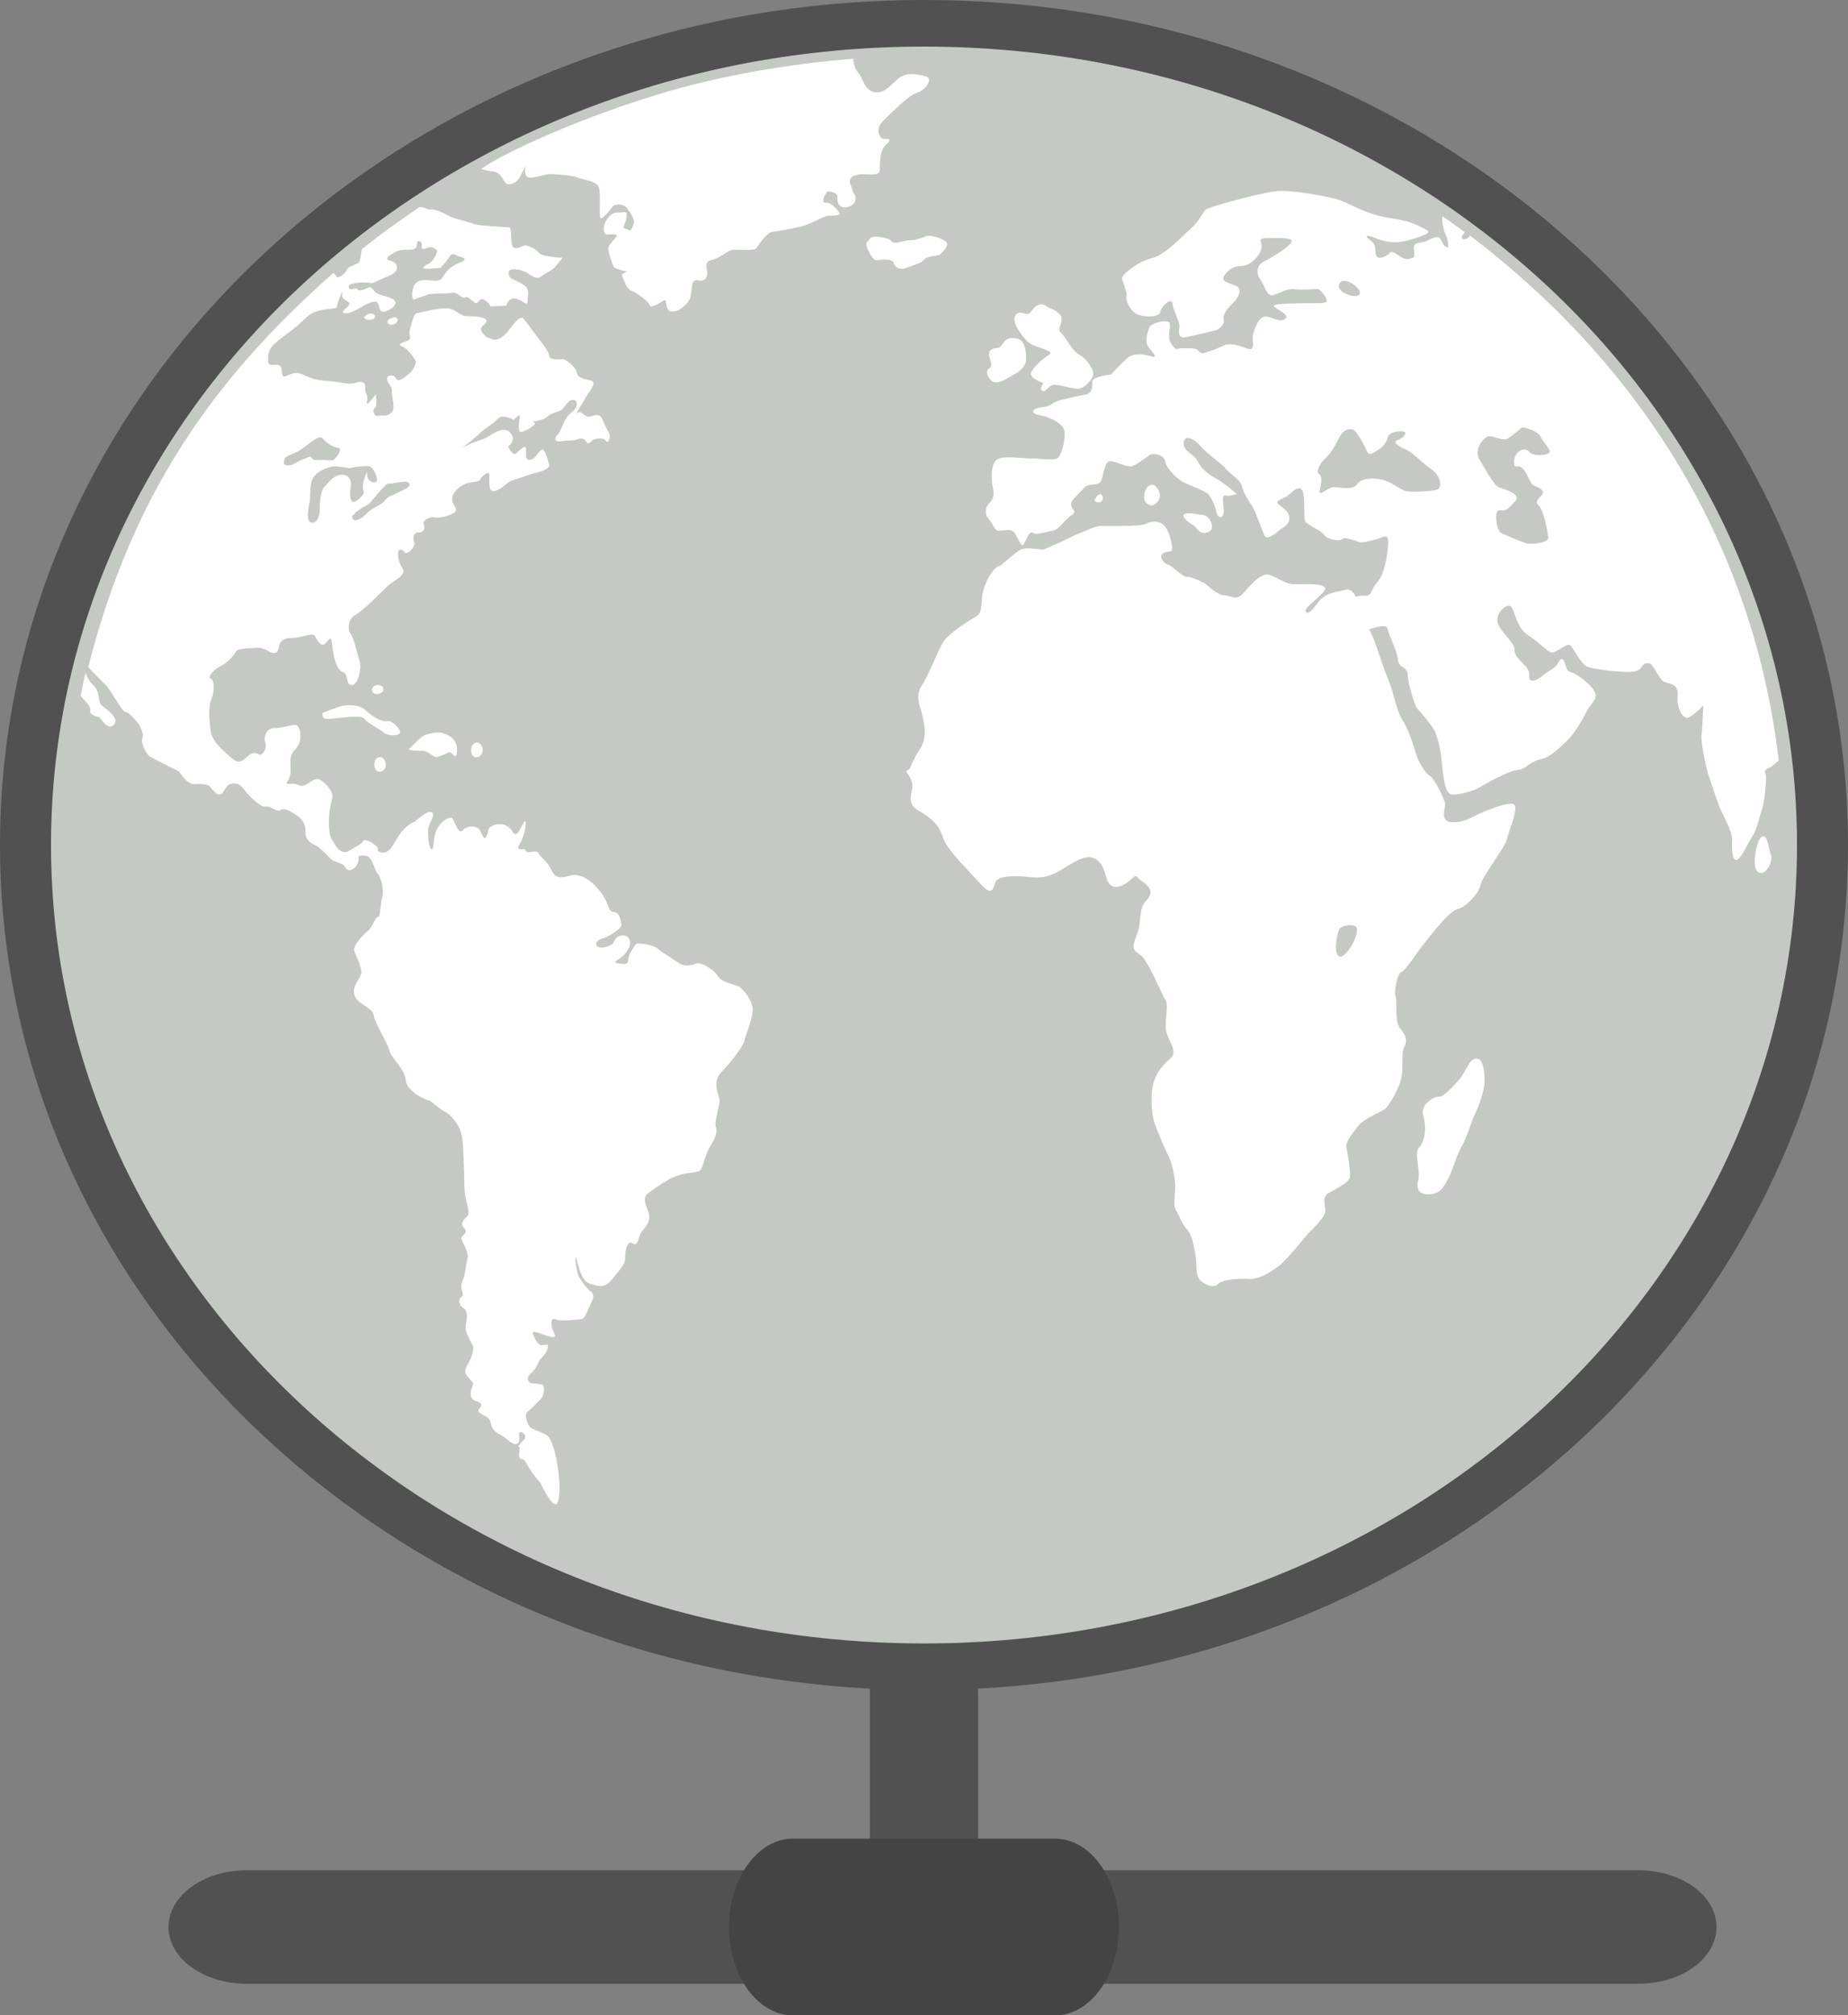 <?xml version="1.0" encoding="UTF-8"?>
<!DOCTYPE svg PUBLIC "-//W3C//DTD SVG 1.1//EN" "http://www.w3.org/Graphics/SVG/1.1/DTD/svg11.dtd">
<!-- Creator: CorelDRAW 2020 (64-Bit) -->
<svg xmlns="http://www.w3.org/2000/svg" xml:space="preserve" width="115.347mm" height="125.751mm" version="1.1" style="shape-rendering:geometricPrecision; text-rendering:geometricPrecision; image-rendering:optimizeQuality; fill-rule:evenodd; clip-rule:evenodd"
viewBox="0 0 287.7 313.65"
 xmlns:xlink="http://www.w3.org/1999/xlink"
 xmlns:xodm="http://www.corel.com/coreldraw/odm/2003">
 <rect x="0" y="0" width="287.7" height="313.65" fill="#808080" stroke="none"/>
 <defs>
  <style type="text/css">
   <![CDATA[
    .fil2 {fill:#444444;fill-rule:nonzero}
    .fil1 {fill:#515151;fill-rule:nonzero}
    .fil0 {fill:#515151;fill-rule:nonzero}
    .fil3 {fill:#C4C9C3;fill-rule:nonzero}
    .fil4 {fill:white;fill-rule:nonzero}
   ]]>
  </style>
 </defs>
 <g id="Capa_x0020_1">
  <g id="_2665553349984">
   <path class="fil0" d="M287.7 131.51c0,72.63 -64.4,131.51 -143.85,131.51 -79.44,0 -143.85,-58.88 -143.85,-131.51 0,-72.63 64.4,-131.51 143.85,-131.51 79.44,0 143.85,58.88 143.85,131.51z"/>
   <path class="fil1" d="M255.08 308.73c6.72,0 12.15,-3.95 12.15,-8.83l0 0c0,-4.88 -5.44,-8.83 -12.15,-8.83l-216.7 0c-6.71,0 -12.15,3.95 -12.15,8.83l0 0c0,4.88 5.44,8.83 12.15,8.83l216.7 0z"/>
   <path class="fil1" d="M152.27 287.97c0,2.81 -3.77,5.09 -8.42,5.09l0 0c-4.65,0 -8.42,-2.27 -8.42,-5.09l0 -90.66c0,-2.81 3.77,-5.08 8.42,-5.08l0 0c4.65,0 8.42,2.28 8.42,5.08l0 90.66z"/>
   <path class="fil2" d="M174.19 299.9c0,7.59 -4.45,13.75 -9.95,13.75l-40.79 0c-5.5,0 -9.95,-6.16 -9.95,-13.75l0 0c0,-7.59 4.46,-13.75 9.95,-13.75l40.79 0c5.5,0 9.95,6.16 9.95,13.75l0 0z"/>
   <path class="fil3" d="M279.76 131.51c0,68.62 -60.85,124.26 -135.91,124.26 -75.06,0 -135.91,-55.63 -135.91,-124.26 0,-68.62 60.85,-124.26 135.91,-124.26 75.06,0 135.91,55.63 135.91,124.26z"/>
   <path class="fil4" d="M77.07 26.76c0.93,0.11 1.39,1.71 1.88,1.88 0.48,0.17 1.25,-0.14 1.67,-0.64 0.41,-0.5 1.17,-2.16 1.17,-2.15 -0,0 -0.29,1.53 0.45,1.75 0.73,0.22 2.81,-0.53 3.32,-0.51 0.51,0.01 3.53,0.15 4.32,0.53 0.78,0.38 2.85,0.47 3.3,1.43 0.45,0.94 0.01,4.5 0.29,4.87 0.28,0.37 1.65,-1.42 1.97,-1.83 0.32,-0.42 1.7,-0.32 2.09,0.19 0.39,0.51 1.3,1.77 1.16,2.34 -0.14,0.57 -0.45,1.47 -0.82,1.19 -0.36,-0.29 -1.05,-0.14 -0.7,-0.81 0.35,-0.67 0.66,-2.04 0.12,-1.99 -0.54,0.05 -1.01,0.09 -1.01,0.09 0,0 -0.96,-0.23 -1.79,1.03 -0.84,1.26 -0.46,2.42 0.01,2.38 0.47,-0.04 1.56,-0.14 1.51,0.18 -0.04,0.33 -1.32,1.41 -1.32,1.97 -0.01,0.56 0.63,2.45 0.86,2.84 0.22,0.39 1.61,0.68 2.01,0.72 0.4,0.05 -0.98,0.24 -0.7,0.8 0.28,0.55 0.66,1.92 1.38,2.2 0.72,0.27 2.69,1.61 2.9,2.27 0.21,0.66 1.98,-0.66 2.34,-0.77 0.35,-0.11 0.1,1.76 1.06,1.77 0.96,0.01 1.33,-0.27 2.23,-1.09 0.9,-0.82 0.79,-1.83 0.93,-2.59 0.14,-0.76 0.13,-1.34 1,-1.16 0.87,0.19 1.39,-0.27 1.4,-1.1 0.01,-0.83 -0.65,-1.77 0.81,-2.13 1.46,-0.35 2.31,-1.48 3.2,-1.54 0.89,-0.06 3.32,0.19 3.62,-0.24 0.31,-0.43 1.62,-2.4 2.37,-2.52 0.75,-0.13 2.74,-0.42 4.53,-0.85 1.79,-0.43 3.77,-1.76 4.38,-1.71 0.6,0.05 2.1,-0.03 1.65,-0.49 -0.45,-0.46 -1.06,-1.55 -2.07,-1.5 -1.01,0.06 0.04,-1.76 0.31,-1.77 0.27,-0.01 1.6,0.15 1.49,0.95 -0.11,0.8 0.3,1.83 1.67,1.44 1.37,-0.39 1.23,-1.59 0.98,-1.9 -0.25,-0.31 -0.41,-1.1 -0.65,-1.63 -0.24,-0.54 -0.13,-1.26 1.28,-1.49 1.41,-0.23 3.32,0.46 3.3,-0.79 -0.01,-1.26 0.11,-2.58 0.53,-3.29 0.43,-0.71 1.3,-1.21 0.85,-1.42 -0.46,-0.21 -1.07,0.35 -1.49,-0.77 -0.42,-1.12 0.47,-1.98 1.01,-2.46 0.55,-0.49 3.36,-3.49 4.85,-3.98 1.5,-0.5 2.54,-2.2 1.51,-2.52 -1.03,-0.32 -3.06,-0.87 -4.43,0.33 -1.37,1.21 -2.19,2.34 -3.73,2.05 -1.54,-0.29 -1.69,-2.19 -2.53,-3.1 -0.5,-0.56 -0.64,-1.35 -0.72,-2.07 -8.1,0.64 -18.56,2.13 -28.48,4.99 -13.23,3.82 -25.45,9.4 -29.42,12.13 0.54,0.23 1.31,0.37 2.11,0.46z"/>
   <path class="fil4" d="M59.01 107.96c1.26,-0.35 0.62,-1.54 -0.42,-1.33 -1.05,0.2 -0.84,1.68 0.42,1.33z"/>
   <path class="fil4" d="M58.94 117.86l0 0c-1.04,0.28 -0.81,2.69 0.44,2.19 1.25,-0.51 0.58,-2.47 -0.44,-2.19z"/>
   <path class="fil4" d="M60.91 49.51l0 0c-1.25,0.52 -0.29,1.33 0.51,0.91 0.8,-0.42 0.59,-1.37 -0.51,-0.91z"/>
   <path class="fil4" d="M56.74 49.3l0 0c-0.37,0.41 1.18,0.74 1.56,0.21 0.38,-0.53 -0.66,-1.21 -1.56,-0.21z"/>
   <path class="fil4" d="M154.92 59.5c0.92,0.12 1.99,-0.71 2.8,-1.13 0.82,-0.42 2,-1.24 2.02,-2.44 0.03,-1.2 -0.18,-2.25 -0.63,-2.78 -0.45,-0.52 -1.25,-0.64 -1.94,-0.49l0 0c-1.04,0.22 -1.18,1.48 -1.87,1.5 -0.69,0.01 -1.5,0.3 -1.3,1.22 0.2,0.93 0.64,1.58 -0.06,2 -0.7,0.41 0.05,2.01 0.97,2.12z"/>
   <path class="fil4" d="M60.27 112.23c-0.8,0.19 -2.48,-0.81 -3.37,-1.7 -0.89,-0.9 -2.59,-0.79 -3.27,-0.74 -0.68,0.04 -3.42,1.16 -3.42,1.16 -0.14,1.35 1,0.88 2.36,0.79 1.35,-0.08 3.74,-0.5 4.18,0.15 0.44,0.65 2.47,1.62 3.02,2.14 0.56,0.51 2.38,0.55 2.5,-0 0.12,-0.55 -1.21,-1.98 -2.02,-1.8z"/>
   <path class="fil4" d="M143.88 40.39c0.32,-0.51 2.35,-0.67 2.35,-0.67 0,-0 1.69,-1.48 1.11,-2.04 -0.58,-0.57 -1.98,-0.93 -2.66,-0.99 -0.67,-0.06 -1.37,0.63 -2.86,0.69 -1.49,0.06 -2.5,0.76 -3.07,0.12 -0.57,-0.64 -3.02,-0.86 -3.26,-0.44 -0.33,0.57 -0.93,0.62 -0.39,1.76 0.54,1.13 0.96,1.79 1.49,1.68 0.53,-0.11 2.34,-0.27 2.54,0.4 0.19,0.66 0.77,1.23 2.07,0.75 1.3,-0.47 2.36,-0.76 2.68,-1.28z"/>
   <path class="fil4" d="M74.03 115.59l0 0c-1.06,0.28 -0.85,2.74 0.42,2.22 1.27,-0.51 0.62,-2.5 -0.42,-2.23z"/>
   <path class="fil4" d="M68.9 114.08c-0.91,-0.23 -1.95,0.1 -2.64,0.27 -0.69,0.17 -2.66,2.33 -2.66,2.33 0,0 1.25,0.21 2.05,0.17 0.8,-0.04 1.25,0.49 1.93,0.87 0.68,0.38 1.95,-0.64 2.41,-0.66 0.46,-0.02 1.01,1.6 1.15,-0.19 0.15,-1.8 -1.33,-2.55 -2.24,-2.78z"/>
   <path class="fil4" d="M15.33 111.57c0.43,0.09 1.4,2.31 2.39,1.21 0.98,-1.11 -1.29,-2.46 -1.94,-3.04 -0.65,-0.58 0.02,-2.04 -1.47,-3.31 -0.47,-0.4 -0.79,-1.3 -1.01,-1.66 -0.27,0.99 -0.5,2.52 -0.75,3.51 0.72,0.97 1.6,1.52 1.49,2.25 -0.12,0.77 0.86,0.94 1.29,1.04z"/>
   <path class="fil4" d="M13.74 103.8c0.84,0.99 2.01,2.08 2.63,2.7 0.95,0.93 2.65,4.37 3.21,4.33 0.54,-0.05 2.06,1.89 2.06,1.9 -0,-0 0.87,1.61 0.54,2.16 -0.33,0.54 0.45,2.42 1.22,2.89 0.77,0.46 3.85,1.95 4.29,2.19 0.44,0.23 1.35,2.14 2.56,2.06 1.21,-0.07 2.09,0.01 2.42,0.38 0.34,0.37 1.36,1.89 2,0.94 0.64,-0.96 0.75,-1.36 1.75,-1.42 0.99,-0.06 1.45,0.84 2.01,1.48 0.56,0.63 2.15,2.27 2.92,2.11 0.78,-0.17 1.8,0.98 2.34,0.55 0.55,-0.43 1.45,0.19 1.9,0.45 0.45,0.24 2.03,1.11 1.95,2.72 -0.07,1.61 0.94,1.97 1.62,2.35 0.68,0.37 1.6,1.28 2.18,1.93 0.58,0.65 1.81,0.74 2.15,1.14 0.35,0.39 0.6,1.19 1.58,0.49 0.98,-0.71 0.73,-1.92 0.73,-1.91 0,0 1.11,-0.31 1.69,0.21 0.57,0.52 0.96,2.26 1.31,2.52 0.34,0.26 1.08,2.27 0.69,3.76 -0.39,1.5 -0.21,2.97 -0.66,2.98 -0.44,0.01 -0.91,1.76 -1.56,2.18 -0.64,0.42 -2.3,2.32 -2.15,2.98 0.15,0.66 1.27,2.64 1.12,3.57 -0.15,0.93 -1.5,2 -1.05,3.45 0.44,1.44 2.77,1.82 2.99,3.14 0.22,1.31 2.12,4.19 2.46,5.49 0.35,1.3 2.33,2.74 2.52,4.56 0.19,1.81 2.92,3 3.47,3.13 0.56,0.13 1.66,1.3 2.46,1.7 0.8,0.4 1.54,1.18 2.19,2.21 0.66,1.04 0.74,2.57 0.78,2.95 0.04,0.39 0.22,4.32 0.24,6.56 0.01,2.24 1.02,3.98 0.49,4.58 -0.54,0.6 -1.27,1.19 -0.52,1.94 0.75,0.75 -0.53,1.19 -0.46,1.56 0.07,0.37 1.25,2.33 0.99,3.15 -0.26,0.83 -0.34,2.01 -0.51,2.7 -0.17,0.69 -0.75,1.38 -0.32,2.44 0.43,1.06 -0.67,0.67 -0.44,1.71 0.23,1.05 1.05,0.63 1.14,1.89 0.08,1.26 -0.34,1.57 -0.12,2.48 0.22,0.91 1.04,2.18 1.12,2.52 0.09,0.34 -0.13,1.43 -0.6,2.27 -0.47,0.84 -0.82,1.36 -0.57,1.92 0.25,0.55 1.14,1.25 1.14,1.56 -0.01,0.32 -0.59,1.34 -0.27,2.1 0.33,0.75 1.13,0.49 1.49,1.03 0.36,0.55 -0.9,0.88 -0.13,1.45 0.76,0.56 1.52,0.51 1.73,1.75 0.21,1.23 1.6,1.62 2,1.95 0.4,0.33 1.24,1.08 1.73,1.11 0.49,0.03 0.78,-0.25 0.61,-1.36 -0.17,-1.13 1.51,-0.11 0.8,0.65 -0.71,0.76 -1.07,1.13 -0.77,1.15 0.3,0.02 -0.43,1.82 0.36,1.88 0.79,0.05 0.71,1.25 2.88,3.63 0.18,0.19 2.35,5.21 2.88,2.75 0.53,-2.46 -0.35,-7.86 -1.39,-9.63 -0.51,-0.86 -2.78,-1.22 -3.17,-1.87 -0.4,-0.64 -0.78,-1.9 -0.21,-2.29 0.57,-0.38 1.85,-1.79 2.16,-2.09 0.31,-0.3 0.51,-1.79 0.15,-2.03 -0.36,-0.24 -1.81,-0.1 -2.1,-0.43 -0.29,-0.34 -0.41,-0.78 0.41,-1.5 0.82,-0.72 1.05,-1.82 1.38,-2.14 0.33,-0.32 0.98,-0.95 1.11,-1.74 0.13,-0.78 -0.38,-0.35 -1,-0.38 -0.61,-0.03 -1.2,-1.29 -1.33,-1.87 -0.13,-0.57 1.59,0.3 2.77,0.57 1.18,0.28 0.49,-0.55 0.25,-1.24 -0.25,-0.7 -0.17,-1.85 0.52,-1.47 0.69,0.37 3.81,0.03 4.2,-0.08 0.39,-0.1 1.14,-2.18 1.46,-2.77 0.31,-0.58 0.32,-1.18 -0.26,-1.55 -0.59,-0.37 -1.43,-1.72 -1.7,-2.09 -0.27,-0.37 -0.72,-2.55 -0.6,-3.16 0.12,-0.6 0.55,3.53 2.11,4.05 1.55,0.52 2.42,0.79 3.57,-0.62 1.15,-1.41 2.08,-2.37 2.05,-3.35 -0.02,-0.98 0.17,-1.96 0.65,-2.33 0.49,-0.36 0.98,1.01 1.42,-0.59 0.45,-1.61 1.11,-1.47 1.6,-2.85 0.5,-1.38 -1.41,-3.19 -0.21,-4.19 1.2,-1 3.38,-2.27 3.38,-2.27 0,0 0.63,-0.38 1.91,-0.76 1.28,-0.38 2.73,-0.1 3.11,-0.88 0.38,-0.78 0.71,-2.47 1.32,-3.39 0.61,-0.92 1.3,-2.38 0.94,-3.04 -0.37,-0.66 0.71,-3.6 0.57,-4.41 -0.15,-0.8 -1.24,-2.69 0.39,-4.32 1.63,-1.63 3.39,-4.1 3.48,-4.79 0.1,-0.69 1.41,-3.59 1.28,-4.98 -0.13,-1.38 -1.41,-3.04 -2.22,-3.45 -0.8,-0.41 -2.52,-0.53 -3.22,-1.64 -0.7,-1.11 -2.66,-2.19 -3.34,-1.91 -0.68,0.28 -1.82,0.58 -2.75,-0.11 -0.93,-0.68 -2.42,-1.49 -3.01,-2.04 -0.58,-0.55 -2.07,-0.94 -2.76,-0.93 -0.69,0.01 -0.58,-0.55 -1.58,1.13 -0.99,1.68 0.05,2.22 -1.78,1.96 -1.82,-0.25 0.21,-0.41 1.21,-2.09 1,-1.68 -0.16,-2.64 -1.3,-2.2 -1.14,0.43 -0.32,1.26 -2.14,1.7 -1.81,0.44 -1.84,-0.94 -0.71,-1.24 1.13,-0.3 3.17,-1.58 3.16,-2.14 -0.01,-0.56 -0.25,-2.08 -1.17,-2.07 -0.92,0.02 -0.7,-1.38 -2.09,-3.16 -1.39,-1.78 -3.12,-2.86 -4.49,-2.54 -1.37,0.31 -2.4,0.75 -3.1,-0.76 -0.7,-1.51 -1.5,-1.77 -1.97,-2.59 -0.46,-0.82 -1.61,0.05 -1.95,-0.36 -0.34,-0.41 -0.34,-0.41 -0.34,-0.41 0,-0 -1.48,0.46 -0.69,-0.81 0.79,-1.27 1.14,-3.65 0.8,-3.5 -0.35,0.15 -0.92,2.11 -1.49,2 -0.57,-0.12 -0.12,-0.42 -1.26,-1.21 -1.15,-0.8 -2.97,-0.04 -2.97,0.65 0,0.69 -0.57,1.26 -0.57,1.26 0,0 -0.34,-0.4 -0.69,-1.22 -0.34,-0.82 -1.94,-0.89 -2.73,-0.04 -0.79,0.85 -1.27,-2.02 -1.83,-2 -0.57,0.02 -1.71,0.75 -2.26,2.01 -0.56,1.26 -0.3,3.02 -0.76,2.9 -0.45,-0.12 -0.6,-2.44 -0.49,-3.27 0.1,-0.83 1.35,-2.25 0.44,-2.48 -0.91,-0.24 -2.26,1.46 -2.83,1.61 -0.56,0.16 -1.69,1.16 -2.35,2.27 -0.66,1.11 -0.98,1.81 -1.65,2.23 -0.67,0.43 -1.68,0.06 -1.47,-0.35 0.21,-0.42 -1.95,-1.83 -2.28,-1.27 -0.32,0.55 -1.32,0.99 -2.31,1.57 -0.99,0.57 -1.91,-0.6 -2.15,-1.13 -0.23,-0.53 -0.69,-0.65 -0.84,-2.39 -0.15,-1.74 0.16,-3.64 0.49,-4.73 0.32,-1.1 -1.71,-3.15 -2.49,-2.98 -0.79,0.18 -1.57,1.16 -2.35,1.06 -0.78,-0.09 -0.45,-0.38 -1.68,-0.31 -1.23,0.07 -0.22,-0.25 -0.01,-1.47 0.22,-1.22 -0.45,-2.78 0.79,-3.93 1.24,-1.14 0.82,-3.67 0.04,-3.75 -0.79,-0.08 -2.25,0.55 -3.26,0.48 -1.01,-0.07 -1.8,1.05 -1.47,2.23 0.33,1.18 -0.56,2.03 -0.9,1.92 -0.33,-0.11 -0.78,-0.75 -2,0.39 -1.22,1.14 -1.66,0.76 -2.89,-0.35 -1.22,-1.11 -2.55,-2.2 -2.76,-4.03 -0.21,-1.83 -0.29,-3.65 0.18,-4.74 0.46,-1.08 0.51,-2.92 -0.15,-3.13 -0.66,-0.2 0.82,-1.64 1.62,-1.97 0.79,-0.33 2.06,-1.62 2.31,-2.16 0.24,-0.55 1.36,-0.51 2.59,-0.61 1.23,-0.1 1.46,-0.12 2.66,0.57 1.21,0.7 1.48,-0.52 1.5,-0.92 0.02,-0.4 0.51,-1.23 1.85,-1.21 1.35,0.02 3.3,-0.8 3.63,-0.43 0.32,0.38 0.93,1.93 1.63,1.34 0.71,-0.58 0.98,-1.54 1.13,0.05 0.15,1.6 0.63,3.98 1.64,4.31 1.01,0.33 0.39,1.99 1.41,2.06 1.02,0.06 1.56,-2.67 1.26,-3.59 -0.31,-0.93 -0.86,-3.71 -1.4,-4.34 -0.54,-0.63 -0.45,-2.38 0.72,-3 1.16,-0.63 4.06,-3.54 4.92,-4.41 0.85,-0.87 3.07,-1.72 2.46,-2.74 -0.62,-1.02 -0.79,-1.67 -0.74,-2.48 0.06,-0.81 0.73,-0.59 1.03,-0.09 0.3,0.51 1.78,-0.95 1.49,-1.59 -0.3,-0.64 -0.11,-1.59 0.69,-1.52 0.79,0.06 1.08,-0.76 0.78,-1.27 -0.3,-0.5 0.9,-1.27 1.68,-1.07 0.78,0.2 2.88,-0.38 3.27,-0.94 0.39,-0.56 -0.6,-1.01 -0.51,-2.08 0.09,-1.06 1.55,-2.11 2.37,-2.32 0.81,-0.2 1.83,-0.16 1.99,-0.57 0.15,-0.41 1.4,-1.57 1.43,-0.65 0.03,0.92 -0.22,2.54 0.7,2.46 0.92,-0.07 2.18,-1.37 2.53,-1.53 0.36,-0.17 2.59,-0.87 3.07,-1.05 0.47,-0.17 3.26,-0.65 3,-1.57 -0.26,-0.91 -0.53,-1.82 -0.84,-2.19 -0.31,-0.38 -0.7,0.19 -1.22,0.89 -0.52,0.7 -1.33,0.77 -1.51,0.25 -0.19,-0.51 0.31,-2.14 -0.55,-1.54 -0.86,0.6 -1.02,1.14 -1.46,0.91 -0.43,-0.23 -0.81,-1.12 -0.8,-1.12 0,0 1.21,-0.76 0.52,-1.88 -0.69,-1.12 -1.86,-0.75 -3.07,0.01 -1.21,0.76 -1.08,0.62 -2.5,1.13 -1.41,0.52 -2.14,0.98 -2.14,0.98 0,0 1.96,-1.48 2.85,-2.34 0.88,-0.86 1.95,-1.35 2.72,-2.2 0.77,-0.85 2.48,0.17 2.48,0.17 0,0 1.02,-1.13 0.96,-0.48 -0.07,0.66 -0.47,2.4 0.22,2.34 0.69,-0.06 2.74,-1.28 1.96,-1.48 -0.78,-0.19 1.15,-0.1 2.01,-0.82 0.87,-0.73 1.79,-0.8 2.27,-1.1 0.48,-0.3 0.94,-1.51 1.75,-1.58 0.81,-0.06 1.03,1.09 -0.19,1.98 -1.23,0.89 -1.53,2.89 -2.15,3.46 -0.63,0.58 -0.34,1.21 0.59,1.01 0.94,-0.21 1.72,-0 2.55,-0.33 0.83,-0.33 1.25,0.17 1.44,0.55 0.2,0.38 0.96,-0.47 0.96,-0.47 0,0 1.54,-0.51 1.94,0.13 0.41,0.64 0.84,-0.46 0.55,-1.1 -0.29,-0.64 -0.69,-1.27 -0.97,-2.05 -0.28,-0.77 -0.71,-1 -1.66,-0.66 -0.95,0.34 -1.13,-0.18 -1.67,-0.53 -0.54,-0.35 -1.08,0.61 -0.54,-0.35 0.55,-0.96 0.8,-1.24 1.22,-2.06 0.42,-0.82 2.05,-2.38 0.6,-2.65 -1.45,-0.27 -1.88,-0.5 -2.03,-1.26 -0.15,-0.76 -1.71,-2.04 -2.16,-2 -0.46,0.04 -2.05,0.18 -2.09,-0.45 -0.04,-0.64 -1.01,-1.94 -1.51,-2.53 -0.49,-0.59 -2.29,-3.18 -2.59,-3.39 -0.31,-0.22 -0.77,-0.05 -1.98,1.57 -1.21,1.62 -2.15,1.97 -2.89,1.67 -0.74,-0.3 -0.87,-0.17 -1.52,-1.1 -0.65,-0.93 0.94,-1.22 0.69,-1.81 -0.25,-0.59 -2.01,-0.65 -3.11,-0.65 -1.1,-0.01 -1.69,-1.29 -3.34,-1.23 -1.66,0.06 -3.72,0.67 -4.28,0.73 -0.56,0.06 -0.7,0.93 -1.13,2.33 -0.44,1.4 0.52,1.66 -0.53,2.03 -1.04,0.37 -1.51,0.54 -0.58,0.93 0.93,0.38 2,2.26 2,2.26 0,0 -0.16,1.14 -1.03,1.87 -0.88,0.73 -1.75,1.45 -2.1,0.73 -0.35,-0.72 -1.6,-0.45 -1.37,0.28 0.23,0.73 0.86,1.04 0.76,1.8 -0.1,0.77 0.67,2.58 -0.09,3.3 -0.76,0.72 -1.49,0.29 -2.07,0.48 -0.58,0.19 -1,-0.91 -0.52,-1.21 0.48,-0.31 0.17,-2.17 0.17,-2.16 0,-0 -1.64,2.33 -1.38,1.16 0.27,-1.16 -0.39,-1.21 -0.27,-2.11 0.13,-0.89 -0.5,-1.19 -1.54,-0.82 -1.05,0.37 -2.19,-0.12 -4.04,-0.26 -1.84,-0.14 -2.59,-0.3 -4.01,-0.98 -1.42,-0.68 -2.08,0.02 -2.88,0.25 -0.8,0.23 -0.16,-1.69 -1.12,-1.8 -0.95,-0.11 -1.6,0.46 -1.54,-1.12 0.07,-1.58 0.69,-2.02 3.43,-4.08 2.75,-2.04 2.56,-2.73 4.48,-3.23 1.92,-0.5 2.71,-0.12 2.83,-0.73 0.11,-0.62 1.02,-3.1 0.79,-1.88 -0.24,1.21 1.95,1.05 0.8,2.03 -1.15,0.99 -0.62,1.04 0.16,0.94 0.77,-0.1 2.37,-1.14 2.37,-1.14 0,0 1.92,-1.08 2.24,-0.4 0.32,0.68 0.19,1.42 0.97,1.33 0.78,-0.1 2.61,-1.29 1.32,-1.97 -1.29,-0.68 -2.2,-0.45 -2.91,-1.31 -0.7,-0.86 -0.55,-0.52 -1.59,-0.16 -1.04,0.38 -0.93,-0.24 -1.26,-0.19 -0.33,0.04 -0.93,0.36 -1.05,-0.1 -0.13,-0.46 0.23,-0.62 1.33,-0.76 1.1,-0.15 2.35,0.05 2.35,0.05 0,-0 1.41,-0.66 1.77,-0.82 0.36,-0.16 2.16,-0.63 2.03,-1.67 -0.12,-1.04 -1.22,-0.9 -1.48,-1.22 -0.26,-0.32 0.82,-0.92 1.42,-1.23 0.59,-0.31 2.08,-0.27 2.08,-0.27 0,0 0.96,-0 1.05,-0.48 0.09,-0.48 -0.01,-1.05 0.58,-0.77 0.59,0.28 -0.27,1.43 0.76,1.07 1.03,-0.36 1.21,-0.15 1.69,0.14 0.48,0.29 -0.44,1.82 -1.03,2.13 -0.6,0.31 -1.57,0.9 -0.37,0.88 1.19,-0.02 2.08,-0.13 2.08,-0.13 -0,0 0.92,-0.94 1.38,-1.71 0.46,-0.76 0.92,-0.34 1.32,-0.15 0.4,0.19 1.99,0.36 0.36,1.02 -1.63,0.67 -2.06,1.31 -2.5,1.96 -0.43,0.65 -0.61,1.03 -1.99,0.83 -1.38,-0.19 -2.17,0.02 -2.61,0.67 -0.44,0.65 -0.55,2.59 0.05,2.28 0.59,-0.31 1.15,-0.38 1.86,-0.7 0.71,-0.33 3.29,-0.14 3.98,-0.34 0.69,-0.2 1.59,1.03 1.97,0.75 0.37,-0.29 0.93,0.38 1.53,0.81 0.6,0.43 0.61,-1.17 1.7,-0.31 1.09,0.87 0.42,0.94 1.09,0.87 0.67,-0.07 2.12,-0.1 2.12,-0.1 -0,0 0.28,-1.26 1.37,-1.12 1.09,0.13 1.91,1.41 1.94,0.42 0.02,-0.99 0.35,-1.76 -0.44,-2.41 -0.79,-0.65 -2.17,-1 -2.34,-1.34 -0.17,-0.34 -0.32,-0.81 0.05,-1.09 0.37,-0.28 1.88,-0.08 2.67,0.45 0.81,0.52 1.5,1.07 2.24,0.5 0.74,-0.56 1.55,-0.88 1.94,-1.29 0.38,-0.4 1.32,-1.58 1.32,-1.58 -0,0 -3.27,-0.16 -3.62,-0.72 -0.36,-0.56 -1.78,-1.25 -2.22,-1.2 -0.44,0.05 -1.79,1.02 -2.04,-0.13 -0.25,-1.16 -0.01,-2.6 -0.43,-2.67 -0.42,-0.07 -4.9,-0.26 -5.49,-0.54 -0.59,-0.28 -3.06,-0.79 -3.92,-1.26 -0.86,-0.47 -2.1,-1.11 -2.97,-1 -0.27,0.03 -1,-0.48 -1.64,-0.33 -3.06,2.09 -6.04,4.18 -8.9,6.51 -0.12,0.44 -0.2,1.97 -0.62,2.19 -0.6,0.32 -1.47,0.43 -1.84,1.18 -0.37,0.75 -1.54,1.26 -1.46,0.9 0,-0.01 -0.5,-0.57 -0.5,-0.59 -18.35,16.18 -31.23,34.01 -38.2,61.38zm46.77 -28.57c0.32,0.23 2.77,-0.66 3.17,-0.04 0.39,0.62 -0.53,0.84 -1.73,1.47 -1.19,0.64 -1.52,0.54 -2.03,1.24 -0.52,0.71 -2.02,1.11 -2.78,1.97 -0.75,0.86 -2.02,1.45 -2.22,0.87 -0.27,-0.76 0.15,-0.4 0.3,-0.81 0.15,-0.41 2.28,-1.52 2.28,-1.52 -0,-0 2.69,-3.4 3.01,-3.17zm-5.83 -2.4c0.35,-0.17 1.94,-0.33 2.72,-0.28 0.78,0.05 1.68,2.29 1.1,2.48 -0.58,0.19 -1.43,-0.38 -1.34,-1.29 0.1,-0.92 -0.97,1.78 -0.59,2.53 0.38,0.74 -1.07,1.8 -1.53,1.84 -0.46,0.04 -0.69,-1.11 -0.45,-2.29 0.24,-1.2 -0.45,-2.16 -1.71,-1.9 -1.26,0.26 -1.95,1.5 -2.44,1.93 -0.5,0.44 -0.72,2.66 -0.65,3.17 0.06,0.51 -0.11,2.36 -1.22,2.33 -1.01,-0.03 -0.57,-2.28 -0.38,-3.07 0.19,-0.8 -0.06,-2.7 0.5,-3.79 0.56,-1.09 1.97,-1.62 2.88,-1.85 0.92,-0.23 2.77,0.35 3.12,0.18zm-8.41 -2.53c1.54,-0.81 3.35,-2.79 3.93,-2.1 0.58,0.69 1.71,1.46 2.49,1.5 0.77,0.05 -0.42,1.71 -0.77,1.88 -0.35,0.16 -1.55,-0.09 -2.57,0.02 -1.02,0.11 -0.7,-0.69 -1.17,-0.51 -0.47,0.18 -1.51,0.55 -2.23,1.01 -0.72,0.46 -1.84,0.51 -1.76,-0.18 0.12,-1.03 0.54,-0.82 2.08,-1.63z"/>
   <path class="fil4" d="M274.24 130.24c-0.74,0.36 -1.71,4.96 -0.44,5.54 1.29,0.58 2.29,-2.09 1.9,-2.78 -0.39,-0.69 -0.41,-3.27 -1.45,-2.77z"/>
   <path class="fil4" d="M160.71 53.66c1.14,0.51 3.54,1.01 2.62,1.55 -0.93,0.55 -2.58,2.03 -2.83,2.84 -0.25,0.81 1.93,1.58 1.93,1.58 0,0 -0.72,0.95 -0.14,1.21 0.57,0.26 0.95,-0.96 1.87,-0.97 0.92,-0.01 2.76,0.64 3.68,0.63 0.93,-0.01 2.45,-1.5 2.35,-2.44 -0.1,-0.94 -1.24,-2.4 -2.26,-2.92 -1.03,-0.53 -2.14,-2.9 -2.82,-3.41 -0.68,-0.52 0.71,-1.85 -0.08,-2.75 -0.79,-0.91 -1.36,-0.77 -2.26,-1.4 -0.9,-0.64 -1.71,0.16 -2.29,0.95 -0.58,0.79 -1.25,-0.11 -1.94,0.17 -0.93,0.37 -0.61,1.71 -0.17,2.36 0.44,0.64 1.22,2.08 2.35,2.59z"/>
   <path class="fil4" d="M228.83 36.73c-0.31,0.43 -1.01,0.8 -1.26,0.27 -0.12,-0.25 0.38,-0.59 0.44,-0.88 -0.94,-0.7 -3.38,-2.46 -3.39,-2.45 -0.28,0.35 0.11,2.17 0.38,2.68 0.28,0.5 0.82,2.5 0.12,2.09 -0.7,-0.41 -0.72,-1.64 -1.36,-1.55 -0.64,0.08 -1.36,0.41 -1.66,0.63 -0.3,0.23 -1.62,0.15 -1.9,0.63 -0.28,0.48 0.29,1.87 -0.25,1.97 -0.54,0.09 -0.93,0.57 -2.22,-0.37 -1.29,-0.94 -1.25,-0.44 -1.55,-0.2 -0.31,0.24 -1.77,1.16 -1.98,0.03 -0.2,-1.13 0.09,-1.48 -0.96,-2.27 -1.06,-0.79 -0.29,-0.75 1.08,-0.19 1.36,0.56 3.03,0.89 5.36,0.15 2.33,-0.72 3.26,-1.03 2.23,-1.58 -1.04,-0.55 -2.07,-1.09 -3.63,-1.42 -1.55,-0.33 -3.62,-0.44 -6.12,-1.53 -2.5,-1.08 -3.08,-1.47 -4.08,-1.75 -1.01,-0.29 -7.1,-1.6 -9.79,-1.19 -2.67,0.38 -10.12,2.42 -10.55,2.79 -0.42,0.36 -1.01,1.82 -2.4,3.04 -1.38,1.21 -3.97,4.07 -6.1,4.58 -2.12,0.5 -4.56,2.53 -4.56,3.04 0.01,0.51 0.92,2.44 0.7,2.83 -0.23,0.39 0.46,2.33 1.72,2.86 1.25,0.52 3.41,0.4 3.52,-0.38 0.11,-0.79 1.78,-2.46 1.91,-1.29 0.13,1.17 1.29,3 1.07,3.79 -0.22,0.79 0.02,1.58 0.81,1.45 0.8,-0.13 5,-1.13 4.99,-1.13 -0,-0 1.35,-0.64 1.1,-1.69 -0.25,-1.05 1.41,-2.45 1.73,-2.83 0.33,-0.38 1.51,-1.91 0.03,-2.45 -1.48,-0.54 -2.61,-0.69 -1.09,-2.19 1.51,-1.49 2.58,0.04 4.48,-2.18 1.89,-2.21 -0.6,-2.89 1.51,-2.97 2.1,-0.06 4.3,-0.12 3.9,0.61 -0.39,0.73 -2.84,2.29 -4.26,3.01 -1.41,0.72 -1.13,2.13 -0.53,2.9 0.59,0.78 0.89,2.58 1.89,2.35 1,-0.23 2.2,-1.1 3.32,-0.94 1.13,0.16 3.36,-0.03 3.69,-0.01 0.34,0.01 2,1.86 1.12,2.09 -0.89,0.22 -2.02,0.06 -3.92,0.13 -1.9,0.07 -4.04,0.02 -4.03,0.41 0.01,0.39 2.64,1.36 1.76,1.99 -0.88,0.63 -1.81,-0.18 -2.94,-0.34 -1.13,-0.15 -1.76,1.65 -2.07,2.7 -0.31,1.04 0.63,2.91 -1.09,2.22 -1.72,-0.69 -2.97,-0.71 -3.42,-0.45 -0.45,0.26 -1.81,0.77 -2.95,1.15 -1.14,0.39 -0.69,-0.67 -2.18,-0.68 -1.48,-0.01 -1.48,-0.01 -1.48,-0.01 -0.31,0.04 -0.61,0.08 -0.91,0.12 0,-0 -0.91,-0.67 -1.04,-1.73 -0.12,-1.06 0.44,-2.24 -0.13,-2.5 -0.57,-0.27 -2.62,0.12 -2.96,0.9 -0.34,0.79 -0.68,2.24 -0.22,2.9 0.46,0.66 1.84,2 0.57,1.59 -1.26,-0.4 -2.86,-0.54 -3.78,0.26 -0.92,0.8 -2.55,2.54 -2.55,2.55 0,-0 -2.88,0.28 -2.89,1.09 -0.01,0.8 -0.03,1.89 -1.07,2.03 -1.04,0.14 -2.44,0.56 -3.84,0.85 -1.39,0.29 -1.29,0.96 -2.92,1.12 -1.63,0.16 -1.88,0.98 -0.38,1.23 1.5,0.25 3.79,1.31 3.88,2.55 0.09,1.24 -0.18,2.61 -0.8,3.86 -0.42,0.86 -2.81,0.31 -4.21,0.33 -1.4,0.02 -4.18,-0.49 -5.37,0.09 -1.19,0.57 -1.06,3.34 -0.75,4.59 0.3,1.24 -0.19,1.96 -0.68,2.38 -0.49,0.43 -0.65,1.69 -0.09,2.24 0.56,0.55 0.99,1.81 1.45,1.94 0.47,0.13 2.02,-0.46 2.58,0.24 0.56,0.69 1.09,2.38 1.45,1.95 0.37,-0.43 0.9,-2.27 1.48,-1.86 0.57,0.42 2.01,-0.17 3.07,-0.32 1.06,-0.15 1.7,-1.57 2.78,-2.28 1.08,-0.71 0.49,-0.71 0.16,-1.54 -0.32,-0.84 1.11,-1.83 1.96,-2.82 0.84,-0.98 2.34,-0.15 2.72,-1.27 0.38,-1.11 0.54,-3.05 1.47,-2.92 0.93,0.13 2.2,0.82 3.01,0.82 0.82,-0 2.59,-1.52 3.06,-1.8 0.47,-0.28 2.21,-0.13 2.42,1.11 0.21,1.24 2.16,2.78 2.63,3.07 0.46,0.28 3.47,1.41 3.93,1.84 0.45,0.42 1.14,1.68 1.35,2.81 0.21,1.12 1.03,1.13 1.16,0.15 0.13,-0.98 -0.54,-2.8 0.28,-2.65 0.81,0.15 1.75,-0.26 1.75,-0.26 -0,-0 -2.19,-1.84 -3,-2.26 -0.81,-0.43 -2.3,-1.27 -2.98,-2.66 -0.68,-1.39 -2.42,-1.67 -2.28,-3.05 0.13,-1.37 1.74,-0.54 2.66,0.57 0.91,1.11 3.22,2.65 4.02,3.62 0.8,0.98 2.08,1.42 2.41,2.67 0.33,1.26 1.36,2.67 1.7,3.23 0.34,0.57 1.46,3.66 1.79,4.37 0.34,0.71 1.52,-0.12 2.11,-0.67 0.59,-0.55 1.64,-0.82 1.77,-1.93 0.13,-1.11 -1.37,-1.98 -1.83,-2.4 -0.46,-0.43 1.17,-0.82 1.75,-1.36 0.59,-0.54 1.63,-1.5 2.09,-0.65 0.46,0.84 0.2,4.18 0.42,4.75 0.23,0.56 2.54,1.45 3,2.17 0.45,0.71 2.42,1.03 2.78,0.62 0.35,-0.41 2.2,0.34 2.66,0.49 0.46,0.15 1.85,-0.23 2.78,-0.48 0.92,-0.25 1.85,-1.07 1.72,0.75 -0.12,1.82 -0.51,4.61 -1.7,5.99 -1.18,1.38 -0.74,2.1 -1.9,2.08 -0.54,-0.01 -1.03,-0.02 -1.43,0.19 -0.36,-0.73 -0.87,-1.31 -1.57,-1.12 -1.4,0.39 -3.15,0.36 -4.36,2.04 -1.21,1.68 -1.69,1.81 -1.9,1.25 -0.21,-0.58 3.47,-2.92 3.01,-3.64 -0.45,-0.72 -3.25,-0.49 -4.77,-0.51 -1.51,-0.02 -2.77,-1.18 -3.93,-1.48 -1.16,-0.3 -2.72,1.39 -3.93,2.8 -1.21,1.41 -2.01,0.41 -3.06,0.4 -1.06,-0.01 -3,-1.87 -3,-1.87 0,0 -1.97,-1.01 -2.79,-1.01 -0.82,-0 -2.41,-1.85 -2.88,-1.85 -0.47,-0 -1.72,-1.28 -0.76,-1.84 0.95,-0.56 1.86,0.57 1,-2.54 -0.86,-3.1 -2.99,-2.4 -3.82,-1.98 -0.83,0.42 -6.69,0.3 -7.16,0.3 -0.47,0 -3.92,1.44 -4.99,2.01 -1.08,0.57 -2.98,1.3 -3.47,1.59 -0.48,0.29 -2.93,-0.53 -4.01,0.2 -1.44,0.95 -2.8,2.45 -3.16,2.45 -0.35,0 -1.46,1.01 -2.25,3.16 -0.8,2.15 -0.04,3.99 -1.38,4.73 -1.32,0.73 -3.76,2.36 -4.75,3.52 -0.99,1.16 -2.34,5.2 -3.6,7.1 -1.25,1.89 -0.14,3.59 0.05,4.74 0.19,1.15 0.94,3.29 -0.44,5.33 -1.37,2.04 -1.29,3.05 -1.89,3.2 -0.59,0.16 0.56,0.71 0.75,2.15 0.18,1.44 -1.16,2.9 1.03,4.15 2.2,1.26 3.21,2.4 3.74,4.12 0.53,1.72 3.37,4.55 3.37,4.55 0,0 2.03,2.27 3.06,3.27 1.02,0.99 1.39,0.42 1.66,-0.59 0.27,-1.01 1.68,-1.17 3.32,-1.18 1.64,-0.02 2.8,0.41 4.45,0.1 1.66,-0.3 3.35,-1.61 3.95,-1.91 0.6,-0.29 2.66,-1.88 4.14,-0.74 1.48,1.14 1.17,2.72 1.95,3.72 0.77,1 2.2,0.42 3.31,-0.59 1.1,-1.01 0.61,-0.58 1.86,0.27 1.24,0.86 1.79,1.71 0.55,3.01 -1.23,1.29 -0.63,3.29 -1.43,5.29 -0.79,2 -0.69,2.28 0.55,3.12 1.24,0.85 3.29,6.07 3.92,7.04 0.64,0.98 -0.43,3.79 0.29,5.45 0.72,1.67 1.46,2.77 0.49,3.6 -0.96,0.84 -2.64,2.37 -2.89,5.12 -0.25,2.74 0.22,4.62 0.62,5.57 0.4,0.95 1.4,3.49 1.91,4.42 0.51,0.93 1.06,3.18 1.09,4.63 0.04,1.45 -0.38,3.15 0.13,3.92 0.51,0.77 0.78,1.94 1.71,2.96 0.93,1.02 1.14,3.19 1.14,3.18 0,0 0.28,0.89 0.31,2.28 0.03,1.39 0.09,2.26 1.13,2.87 1.04,0.61 1.78,0.72 2.36,0.08 0.58,-0.63 3.29,-0.8 4.68,-0.7 1.39,0.1 3.08,-0.8 4.59,-1.96 1.5,-1.15 3.84,-4.23 4.69,-5.15 0.85,-0.91 2.76,-2.61 2.64,-3.64 -0.12,-1.03 -0.46,-2.07 0.47,-2.6 0.94,-0.54 3.14,-1.61 3.33,-2.41 0.19,-0.78 -0.38,-4.07 -0.54,-4.74 -0.16,-0.66 0.73,-1.87 1.76,-3.22 1.02,-1.35 3.92,-2.33 4.42,-2.87 0.5,-0.54 1.97,-2.85 2.37,-4.62 0.4,-1.77 -0.07,-3.95 0.47,-4.91 0.54,-0.96 0.28,-1.78 -0.64,-2.88 -0.93,-1.1 -0.41,-4.42 -0.7,-4.98 -0.29,-0.55 0.18,-3.48 0.88,-3.77 0.71,-0.28 2.43,-3.07 3.45,-4.33 1.02,-1.26 3.97,-5.18 5.25,-5.45 1.28,-0.27 3.41,-2.5 3.62,-3.76 0.21,-1.26 3.88,-6 4.06,-6.98 0.18,-0.98 1.79,-4.62 1.26,-5.48 -0.52,-0.86 -5.13,1.17 -5.73,1.45 -0.59,0.27 -2.27,1.38 -4.12,1.21 -1.83,-0.17 -0.92,-2 -0.98,-2.86 -0.07,-0.85 -1.85,-4.15 -2.31,-4.3 -0.46,-0.15 -1.76,-1.88 -2.26,-3.6 -0.5,-1.72 -1.21,-3.87 -2.09,-5.18 -0.88,-1.3 -1.34,-4.3 -2.2,-6.32 -0.86,-2.02 -1.59,-4.59 -2.35,-6.46 -0.19,-0.46 -0.39,-0.9 -0.59,-1.32 1.09,-0.3 2.67,-0.86 2.84,-0.05 0.2,1 1.42,3.16 1.61,4.73 0.18,1.57 1.47,1.03 1.54,2.46 0.07,1.43 1.1,4.87 1.54,5.3 0.45,0.44 2.44,2.76 2.75,3.62 0.31,0.86 0.72,2.01 0.96,4.15 0.24,2.14 0.43,4.98 1.33,5.43 0.9,0.44 4.08,-0.64 4.68,-1.05 0.6,-0.42 4.53,-2.6 5.91,-2.7 1.38,-0.11 1.67,-1.23 3.41,-1.6 1.74,-0.37 3.07,-1.88 4.26,-2.96 1.19,-1.09 2.68,-3.83 3.16,-4.8 0.49,-0.96 1.65,-1.61 1.12,-2.75 -0.53,-1.14 -2.87,-2.92 -3.78,-3.1 -0.91,-0.17 -0.75,-1.99 -1.32,-2.01 -0.57,-0.02 -0.48,0.95 -1.64,1.61 -1.16,0.65 -2.35,2.01 -3.15,1.7 -0.79,-0.31 0.26,-0.97 -0.96,-2.28 -1.22,-1.31 -1.68,-1.61 -1.65,-2.59 0.03,-0.99 -2.46,-2.91 -2.67,-4.32 -0.2,-1.41 1.78,-3.29 2.33,-2.01 0.56,1.28 0.98,3.26 2.45,4.16 1.47,0.9 2.81,2.36 3.49,2.67 0.68,0.31 2.43,-1.43 2.99,-1.13 0.57,0.3 1.65,2.86 2.66,3.33 1.01,0.46 4.41,0.76 4.98,0.79 0.57,0.03 2.94,0.28 3.41,-0.52 0.47,-0.81 0.8,-0.79 1.37,-0.76 0.56,0.03 1.52,2.57 2.3,2.88 0.78,0.32 2.25,0.26 2.08,2.05 -0.16,1.78 0.57,3.34 1.35,3.52 0.78,0.18 2.65,-1.93 2.65,-1.93 0,0 -0.12,3.43 -0.28,4.66 -0.16,1.24 0.96,5.83 0.96,5.83 0,0 1.44,4.32 1.82,5.3 0.39,0.98 2.08,3.91 1.99,5.14 -0.09,1.23 -0.02,3.13 0.65,3.15 0.66,0.02 1.51,-2.13 2.38,-3.46 0.88,-1.33 1.23,-3.22 1.65,-4.56 0.42,-1.34 0.57,-3.79 0.61,-4.73 0.05,-0.95 -0.83,-1.01 0.76,-1.74 0.18,-0.08 1.05,-0.85 1.21,-0.97 -4.05,-34.36 -22.03,-61.89 -48.07,-81.72zm-20.28 112.13c-1.01,-0.28 -0.44,-3.53 -0.04,-4.23 0.39,-0.71 2.41,-0.89 2.68,-0.28 0.49,1.13 -1.62,4.79 -2.64,4.51zm-0.09 -104.5c0.44,-1.76 3.7,0.53 3.2,1.4 -0.5,0.87 -3.51,-0.22 -3.2,-1.4l0 0zm15.21 31.86c-0.91,0.24 -3.65,0.4 -4.69,0.23 -1.03,-0.18 -2.3,-1.46 -3.8,-1.79 -1.49,-0.33 -3.33,-0.25 -3.9,0.7 -0.57,0.95 -2.65,0.48 -3.58,0.45 -0.92,-0.02 -2.08,1.33 -2.31,0.78l0 0c0,-0 0.7,-2.48 0.01,-2.77 -0.69,-0.29 0.23,-1.93 0.91,-2.46 0.69,-0.53 1.49,-1.88 2.16,-3.22 0.67,-1.34 1.58,-1.45 2.16,-1.29 0.58,0.15 1.87,2.64 2.22,3.48 0.35,0.83 1.49,-0.22 1.94,-0.48 0.45,-0.26 1.13,-1.05 1.23,-1.72 0.1,-0.68 1.12,-1.05 2.26,-1 1.14,0.05 0.14,1.09 -0.65,1.33 -0.79,0.24 -0.33,0.81 1.05,1.4 1.38,0.6 2.66,2.15 4.16,3.17 1.5,1.02 1.75,2.95 0.84,3.19zm16.18 -8.24c0.37,0.83 1.77,2.13 1.33,2.5 -0.43,0.37 -2.45,0.65 -3.15,-0.2 -0.7,-0.85 -2.24,-0 -2.31,1.48 -0.07,1.49 0.47,0.43 1.16,1.01 0.69,0.58 0.94,1.41 1.41,2.25 0.48,0.84 1.25,0.61 1.84,1.33 0.58,0.71 -1.55,1.41 -0.63,2.28 0.92,0.87 1.42,4.18 1.54,5.02 0.12,0.83 -2.49,1.1 -3.28,0.93 -0.8,-0.18 -3.19,-1.26 -3.99,-1.58 -0.8,-0.32 -1.28,-3.78 -0.26,-3.6 1.03,0.19 1.25,-0.21 2.36,-1.38 1.11,-1.17 -1.73,-1.87 -2.53,-2.18 -0.8,-0.32 -2.45,-3.4 -3.04,-4.38 -0.59,-0.98 -0.19,-2.44 1.14,-3.45 0.65,-0.5 2.5,0.81 3.38,0.19 0.88,-0.62 1.74,-1.37 2.07,-1.62 0.33,-0.25 2.6,0.57 2.97,1.39z"/>
   <path class="fil4" d="M230.16 164.82l0 0c-1.36,-0.48 -1.76,1.78 -3.05,3.27 -1.28,1.5 -2.65,2.72 -3.08,2.59 -0.44,-0.13 -3.02,0.98 -2.45,2.98 0.57,2 0.23,3.99 -0.65,4.93 -0.88,0.94 0.27,3.54 -0.12,4.98 -0.39,1.44 0.06,2.33 1.59,2.3 1.53,-0.03 2.17,-0.69 3.04,-2.39 0.87,-1.71 1.19,-3.41 2.03,-4.87 0.85,-1.46 1.77,-4.52 2.19,-5.33 0.43,-0.8 1.4,-3.35 1.45,-4.83 0.05,-1.48 -0.19,-3.37 -0.95,-3.64z"/>
   <path class="fil4" d="M171.62 77.83c0.25,-0.56 -0.3,-1.68 -1.16,-0.13l0 0c-0.3,0.53 0.92,0.7 1.16,0.13z"/>
   <path class="fil4" d="M180.4 77.81c0.61,-0.98 -0.42,-2.38 -1,-2.38l0 0c-1.1,-0 -1.68,2.09 -1,2.79 0.69,0.7 1.39,0.56 2,-0.42z"/>
   <path class="fil4" d="M185.57 81.61c0.58,0.29 1.02,1.13 1.49,1.28 0.47,0.14 1.99,0.01 1.55,-1.4 -0.44,-1.41 -1.49,-1.41 -1.84,-1.42 -0.35,-0 -1.86,-0.43 -2.45,-0.01l-0 0c-0.43,0.3 0.67,1.27 1.25,1.55z"/>
  </g>
 </g>
</svg>
